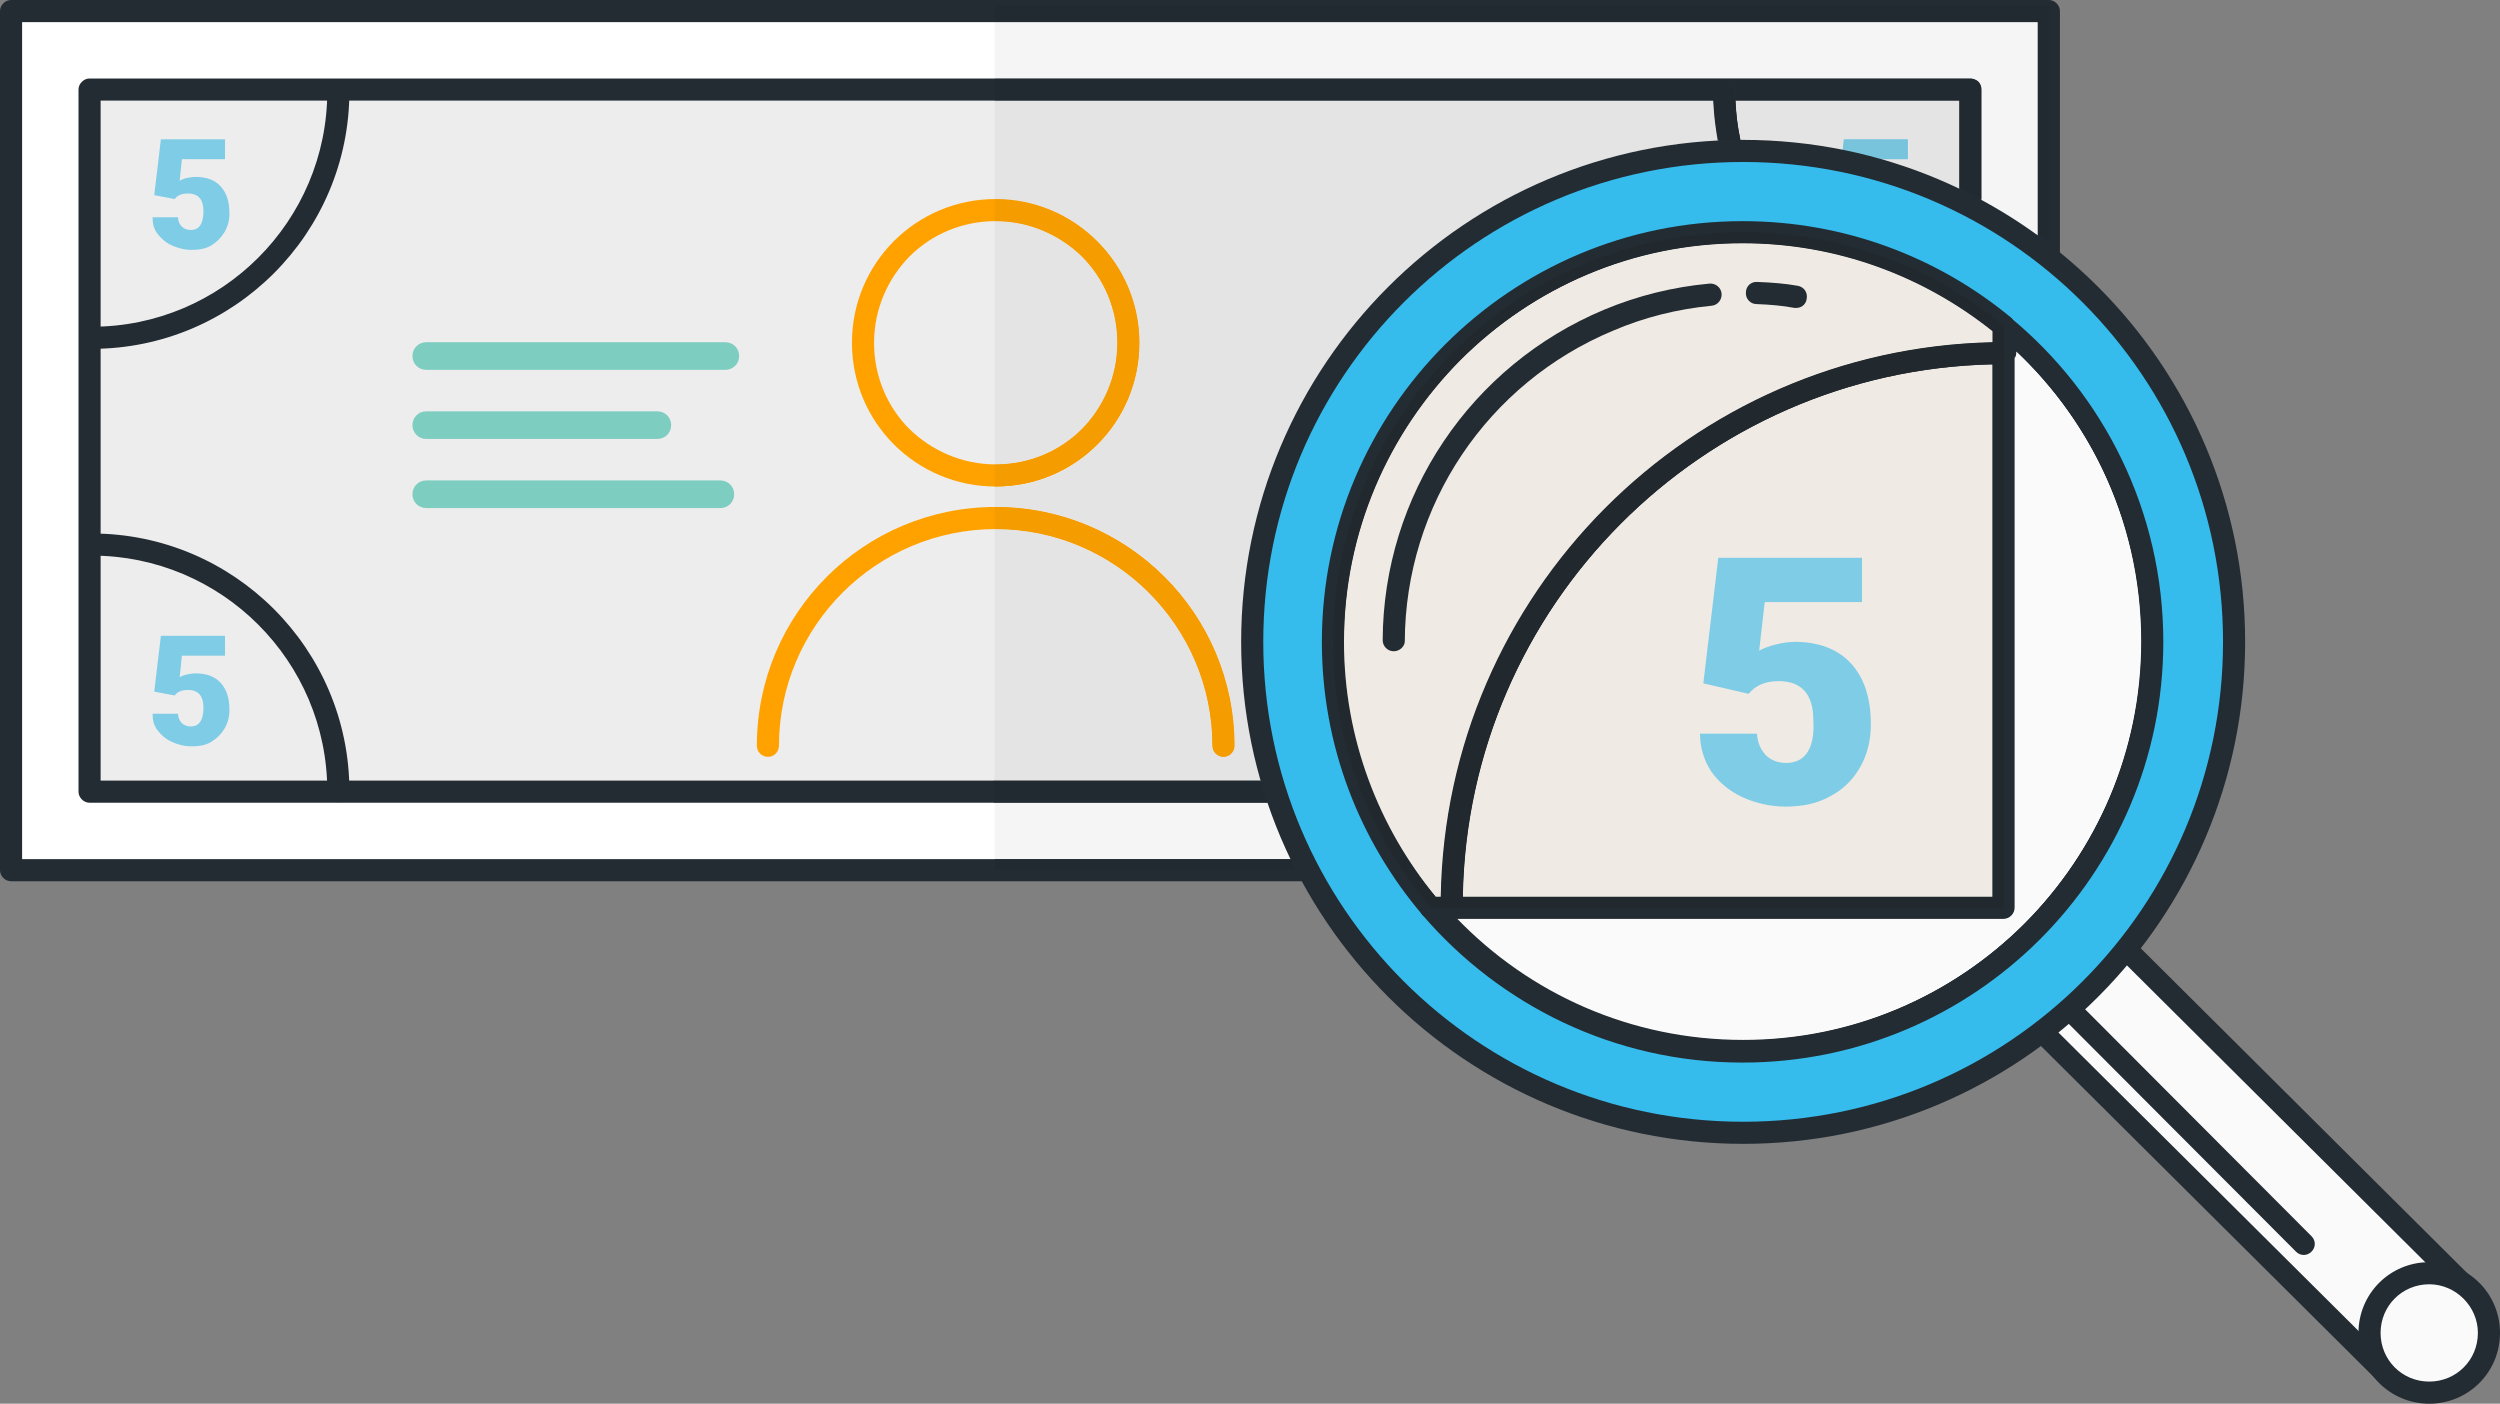 <?xml version="1.0" encoding="utf-8"?>
<!-- Generator: Adobe Illustrator 22.1.0, SVG Export Plug-In . SVG Version: 6.00 Build 0)  -->
<svg version="1.1" id="Kontur" xmlns="http://www.w3.org/2000/svg" xmlns:xlink="http://www.w3.org/1999/xlink" x="0px" y="0px"
	 width="452.2px" height="253.9px" viewBox="0 0 452.2 253.9" style="enable-background:new 0 0 452.2 253.9;" xml:space="preserve"
	>
<rect x="0" y="0" width="452.2" height="253.9" fill="#808080" stroke="none"/>
<style type="text/css">
	.st0{fill:#FFFFFF;}
	.st1{fill:#232C33;}
	.st2{fill:#EEEDED;}
	.st3{fill:#7ECCE6;}
	.st4{fill:#FFA200;}
	.st5{fill:#7ECDC1;}
	.st6{fill:#F5F5F5;}
	.st7{fill:#222A31;}
	.st8{fill:#E5E4E4;}
	.st9{fill:#79C4DD;}
	.st10{fill:#F59C00;}
	.st11{fill:#FAFAFA;}
	.st12{fill:#36BCEC;}
	.st13{fill:none;}
	.st14{fill:#EFEAE3;}
	.st15{fill:#21292E;}
</style>
<g>
	<polyline class="st0" points="370.6,157.4 2,157.4 2,2 370.6,2 370.6,157.4 	"/>
	<path class="st1" d="M370.6,157.4v-2H4V4h364.5v153.4L370.6,157.4v-2V157.4h2V2c0-0.5-0.2-1-0.6-1.4c-0.4-0.4-0.9-0.6-1.4-0.6H2
		C1.5,0,1,0.2,0.6,0.6C0.2,1,0,1.5,0,2v155.4c0,0.5,0.2,1,0.6,1.4s0.9,0.6,1.4,0.6h368.5c0.5,0,1-0.2,1.4-0.6
		c0.4-0.4,0.6-0.9,0.6-1.4L370.6,157.4"/>
	<polyline class="st2" points="356.4,143.2 16.2,143.2 16.2,16.2 356.4,16.2 356.4,143.2 	"/>
	<path class="st1" d="M356.4,143.2v-2H18.2v-123h336.2v125H356.4v-2V143.2h2v-127c0-0.5-0.2-1-0.6-1.4c-0.4-0.4-0.9-0.6-1.4-0.6
		H16.2c-0.5,0-1,0.2-1.4,0.6c-0.4,0.4-0.6,0.9-0.6,1.4v127c0,0.5,0.2,1,0.6,1.4s0.9,0.6,1.4,0.6h340.2c0.5,0,1-0.2,1.4-0.6
		c0.4-0.4,0.6-0.9,0.6-1.4H356.4"/>
	<path class="st3" d="M27.9,125.1l1.2-10.1h11.6v3.6h-7.8l-0.4,3.9c0.3-0.2,0.8-0.4,1.3-0.5s1-0.2,1.6-0.2c2,0,3.5,0.6,4.5,1.7
		c1.1,1.2,1.6,2.8,1.6,4.9c0,1.3-0.3,2.4-0.9,3.4s-1.4,1.8-2.4,2.4S36,135,34.6,135c-1.2,0-2.4-0.3-3.5-0.8s-1.9-1.2-2.6-2.1
		s-0.9-1.9-0.9-3h4.6c0,0.7,0.3,1.3,0.7,1.7s1,0.6,1.6,0.6c1.5,0,2.3-1.1,2.3-3.4c0-2.1-0.9-3.2-2.8-3.2c-1.1,0-1.9,0.3-2.4,1
		L27.9,125.1z"/>
	<path class="st3" d="M332.3,125.1l1.2-10.1h11.6v3.6h-7.8l-0.4,3.9c0.3-0.2,0.8-0.4,1.3-0.5s1-0.2,1.6-0.2c2,0,3.5,0.6,4.5,1.7
		c1.1,1.2,1.6,2.8,1.6,4.9c0,1.3-0.3,2.4-0.9,3.4c-0.6,1-1.4,1.8-2.4,2.4s-2.2,0.8-3.6,0.8c-1.2,0-2.4-0.3-3.5-0.8
		c-1.1-0.5-1.9-1.2-2.6-2.1c-0.6-0.9-0.9-1.9-0.9-3h4.6c0,0.7,0.3,1.3,0.7,1.7c0.4,0.4,1,0.6,1.6,0.6c1.5,0,2.3-1.1,2.3-3.4
		c0-2.1-0.9-3.2-2.8-3.2c-1.1,0-1.9,0.3-2.4,1L332.3,125.1"/>
	<path class="st3" d="M27.9,35.3l1.2-10.1h11.6v3.6h-7.8l-0.4,3.9c0.3-0.2,0.8-0.4,1.3-0.5s1-0.2,1.6-0.2c2,0,3.5,0.6,4.5,1.7
		c1.1,1.2,1.6,2.8,1.6,4.9c0,1.3-0.3,2.4-0.9,3.4s-1.4,1.8-2.4,2.4c-1,0.6-2.2,0.8-3.6,0.8c-1.2,0-2.4-0.3-3.5-0.8s-1.9-1.2-2.6-2.1
		s-0.9-1.9-0.9-3h4.6c0,0.7,0.3,1.3,0.7,1.7s1,0.6,1.6,0.6c1.5,0,2.3-1.1,2.3-3.4c0-2.1-0.9-3.2-2.8-3.2c-1.1,0-1.9,0.3-2.4,1
		L27.9,35.3z"/>
	<path class="st3" d="M332.3,35.3l1.2-10.1h11.6v3.6h-7.8l-0.4,3.9c0.3-0.2,0.8-0.4,1.3-0.5s1-0.2,1.6-0.2c2,0,3.5,0.6,4.5,1.7
		c1.1,1.2,1.6,2.8,1.6,4.9c0,1.3-0.3,2.4-0.9,3.4c-0.6,1-1.4,1.8-2.4,2.4c-1,0.6-2.2,0.8-3.6,0.8c-1.2,0-2.4-0.3-3.5-0.8
		c-1.1-0.5-1.9-1.2-2.6-2.1c-0.6-0.9-0.9-1.9-0.9-3h4.6c0,0.7,0.3,1.3,0.7,1.7c0.4,0.4,1,0.6,1.6,0.6c1.5,0,2.3-1.1,2.3-3.4
		c0-2.1-0.9-3.2-2.8-3.2c-1.1,0-1.9,0.3-2.4,1L332.3,35.3"/>
	<path class="st4" d="M140.9,134.9c0-10.8,4.4-20.6,11.5-27.7c7.1-7.1,16.9-11.5,27.7-11.5c10.8,0,20.6,4.4,27.7,11.5
		s11.5,16.9,11.5,27.7c0,1.1,0.9,2,2,2s2-0.9,2-2c0-23.9-19.3-43.2-43.2-43.2c-23.9,0-43.2,19.3-43.2,43.2c0,1.1,0.9,2,2,2
		S140.9,136,140.9,134.9"/>
	<path class="st4" d="M156.1,62h2c0-6.1,2.5-11.6,6.4-15.6c4-4,9.5-6.4,15.6-6.4c6.1,0,11.6,2.5,15.6,6.4c4,4,6.4,9.5,6.4,15.6
		s-2.5,11.6-6.4,15.6c-4,4-9.5,6.4-15.6,6.4s-11.6-2.5-15.6-6.4c-4-4-6.4-9.5-6.4-15.6H156.1h-2c0,14.4,11.6,26,26,26
		c14.4,0,26-11.6,26-26s-11.6-26-26-26s-26,11.6-26,26H156.1"/>
	<path class="st1" d="M16.6,63.1c-1.1,0-2-0.9-2-2s0.9-2,2-2c23.5,0,42.6-19.1,42.6-42.6c0-1.1,0.9-2,2-2s2,0.9,2,2
		C63.2,42.2,42.3,63.1,16.6,63.1z"/>
	<path class="st1" d="M61.2,145.1c-1.1,0-2-0.9-2-2c0-23.5-19.1-42.6-42.6-42.6c-1.1,0-2-0.9-2-2s0.9-2,2-2
		c25.7,0,46.6,20.9,46.6,46.6C63.2,144.2,62.3,145.1,61.2,145.1z"/>
	<path class="st1" d="M309.9,16.5c0,25.7,20.9,46.6,46.6,46.6c1.1,0,2-0.9,2-2s-0.9-2-2-2c-11.8,0-22.4-4.8-30.1-12.5
		s-12.5-18.3-12.5-30.1c0-1.1-0.9-2-2-2C310.8,14.5,309.9,15.4,309.9,16.5L309.9,16.5"/>
	<path class="st1" d="M356.5,96.5c-25.7,0-46.6,20.9-46.6,46.6c0,1.1,0.9,2,2,2c1.1,0,2-0.9,2-2c0-11.8,4.8-22.4,12.5-30.1
		c7.7-7.7,18.3-12.5,30.1-12.5c1.1,0,2-0.9,2-2C358.5,97.4,357.6,96.5,356.5,96.5"/>
	<path class="st5" d="M130.3,91.9H77.1c-1.4,0-2.5-1.1-2.5-2.5s1.1-2.5,2.5-2.5h53.2c1.4,0,2.5,1.1,2.5,2.5S131.7,91.9,130.3,91.9z"
		/>
	<path class="st5" d="M118.9,79.4H77.1c-1.4,0-2.5-1.1-2.5-2.5s1.1-2.5,2.5-2.5h41.8c1.4,0,2.5,1.1,2.5,2.5S120.3,79.4,118.9,79.4z"
		/>
	<path class="st5" d="M131.2,66.9H77.1c-1.4,0-2.5-1.1-2.5-2.5s1.1-2.5,2.5-2.5h54.1c1.4,0,2.5,1.1,2.5,2.5S132.6,66.9,131.2,66.9z"
		/>
	<path class="st5" d="M292.7,81.4h-53.1c-1.4,0-2.5,1.1-2.5,2.5s1.1,2.5,2.5,2.5h53.1c1.4,0,2.5-1.1,2.5-2.5
		C295.2,82.5,294,81.4,292.7,81.4"/>
	<path class="st6" d="M229.3,145.2h-49.4v10.2h53.5C231.8,152.1,230.4,148.7,229.3,145.2 M368.6,4H179.9v10.2h176.5
		c0.5,0,1,0.2,1.4,0.6c0.4,0.4,0.6,0.9,0.6,1.4v20c3.5,1.9,6.9,4,10.2,6.4L368.6,4"/>
	<path class="st7" d="M233.4,155.4h-53.5v2h54.5C234.1,156.7,233.7,156.1,233.4,155.4 M370.6,0.9H179.9V4h188.7v38.5
		c0.7,0.5,1.3,1,2,1.5V0.9"/>
	<path class="st8" d="M309.9,18.2h-130v17.9c0.1,0,0.1,0,0.2,0c14.4,0,26,11.6,26,26s-11.6,26-26,26c-0.1,0-0.1,0-0.2,0v3.6
		c0.1,0,0.1,0,0.2,0c23.9,0,43.2,19.3,43.2,43.2c0,1.1-0.9,2-2,2s-2-0.9-2-2c0-10.8-4.4-20.6-11.5-27.7
		c-7.1-7.1-16.9-11.5-27.7-11.5c-0.1,0-0.1,0-0.2,0v45.5h48.2c-2.3-8-3.5-16.4-3.5-25.1h2l0,0h-2c0-48.6,38.2-88.3,86.3-90.7
		C310.3,23,310,20.6,309.9,18.2 M354.4,18.2H314c0.1,2.4,0.4,4.8,0.9,7.1c0.2,0,0.3,0,0.5,0c6.2,0,12.2,0.6,18,1.8l0.2-1.9h11.6v3.6
		h-4.9c4.9,1.4,9.6,3.2,14.1,5.3V18.2"/>
	<path class="st7" d="M228,141.2h-48.2v4h49.5C228.8,143.9,228.4,142.6,228,141.2 M356.4,14.2H179.9v4H310c0-0.6,0-1.1,0-1.7l0,0
		c0-1.1,0.9-2,2-2c1.1,0,2,0.9,2,2c0,0.6,0,1.1,0,1.7h40.4v15.9c1.4,0.6,2.7,1.3,4,2v-20c0-0.5-0.2-1-0.6-1.4
		C357.4,14.4,356.9,14.2,356.4,14.2"/>
	<path class="st9" d="M345.1,25.2h-11.6l-0.2,1.9c2.4,0.5,4.7,1,7,1.7h4.8V25.2"/>
	<path class="st8" d="M180.1,40c-0.1,0-0.1,0-0.2,0v44c0.1,0,0.1,0,0.2,0c6.1,0,11.6-2.5,15.6-6.4c4-4,6.4-9.5,6.4-15.6
		s-2.5-11.6-6.4-15.6C191.6,42.5,186.2,40,180.1,40"/>
	<path class="st10" d="M180.1,91.7c-0.1,0-0.1,0-0.2,0v4c0.1,0,0.1,0,0.2,0c10.8,0,20.6,4.4,27.7,11.5s11.5,16.9,11.5,27.7
		c0,1.1,0.9,2,2,2s2-0.9,2-2C223.3,111,203.9,91.7,180.1,91.7"/>
	<path class="st10" d="M180.1,36c-0.1,0-0.1,0-0.2,0v4c0.1,0,0.1,0,0.2,0c6.1,0,11.6,2.5,15.6,6.4c4,4,6.4,9.5,6.4,15.6
		s-2.5,11.6-6.4,15.6c-4,4-9.5,6.4-15.6,6.4c-0.1,0-0.1,0-0.2,0v4c0.1,0,0.1,0,0.2,0c14.4,0,26-11.6,26-26
		C206.1,47.7,194.4,36,180.1,36"/>
	<path class="st7" d="M311.9,14.5c-1.1,0-2,0.9-2,2l0,0c0,0.6,0,1.1,0,1.7c0.1,2.5,0.4,4.9,0.8,7.2c1.3-0.1,2.7-0.1,4.1-0.1
		c-0.5-2.3-0.8-4.7-0.9-7.1c0-0.6,0-1.1,0-1.7C313.9,15.4,313,14.5,311.9,14.5"/>
	<polyline class="st11" points="304.8,122.4 432,248.9 447.1,233.9 326.5,113.9 304.8,122.4 	"/>
	<path class="st1" d="M303.4,123.8l127.2,126.5c0.8,0.8,2,0.8,2.8,0l15.1-15c0.4-0.4,0.6-0.9,0.6-1.4s-0.2-1-0.6-1.4l-120.6-120
		c-0.8-0.8-2-0.8-2.8,0s-0.8,2,0,2.8l119.2,118.6L432,246.1L306.2,121c-0.8-0.8-2-0.8-2.8,0C302.6,121.8,302.6,123.1,303.4,123.8"/>
	<path class="st12" d="M226.5,116.1c0-49,39.8-88.8,88.8-88.8s88.8,39.8,88.8,88.8s-39.8,88.8-88.8,88.8
		C266.2,204.9,226.5,165.1,226.5,116.1"/>
	<path class="st1" d="M226.5,116.1h2c0-24,9.7-45.7,25.4-61.4c15.7-15.7,37.4-25.4,61.4-25.4S361,39,376.7,54.7s25.4,37.4,25.4,61.4
		s-9.7,45.7-25.4,61.4c-15.7,15.7-37.4,25.4-61.4,25.4s-45.7-9.7-61.4-25.4c-15.7-15.7-25.4-37.4-25.4-61.4L226.5,116.1h-2
		c0,50.2,40.7,90.8,90.8,90.8c50.2,0,90.8-40.7,90.8-90.8c0-50.2-40.7-90.8-90.8-90.8c-50.2,0-90.8,40.7-90.8,90.8H226.5"/>
	<path class="st11" d="M450.2,241.1c0,6-4.8,10.8-10.8,10.8s-10.8-4.8-10.8-10.8s4.8-10.8,10.8-10.8
		C445.3,230.3,450.2,235.2,450.2,241.1z"/>
	<path class="st1" d="M439.4,253.9c-7.1,0-12.8-5.7-12.8-12.8s5.7-12.8,12.8-12.8s12.8,5.7,12.8,12.8S446.5,253.9,439.4,253.9z
		 M439.4,232.3c-4.9,0-8.8,3.9-8.8,8.8s3.9,8.8,8.8,8.8s8.8-3.9,8.8-8.8C448.2,236.3,444.2,232.3,439.4,232.3z"/>
	<line class="st13" x1="375.2" y1="183.4" x2="416.7" y2="225"/>
	<path class="st1" d="M416.7,227c-0.5,0-1-0.2-1.4-0.6l-41.5-41.6c-0.8-0.8-0.8-2,0-2.8s2-0.8,2.8,0l41.5,41.6c0.8,0.8,0.8,2,0,2.8
		C417.7,226.8,417.2,227,416.7,227z"/>
	<path class="st11" d="M362.7,63.9h-0.3v100.3H258.8c13.6,15.9,33.8,26,56.4,26c40.9,0,74.1-33.2,74.1-74.1
		c0-23-10.5-43.6-26.9-57.2v5L362.7,63.9"/>
	<path class="st1" d="M362.7,63.9v-2h-0.3c-1.1,0-2,0.9-2,2v98.3H258.8c-0.8,0-1.5,0.5-1.8,1.2s-0.2,1.5,0.3,2.1
		c14,16.3,34.7,26.7,57.9,26.7c42,0,76.1-34.1,76.1-76.1c0-23.6-10.8-44.8-27.7-58.7c-0.6-0.5-1.4-0.6-2.1-0.3s-1.1,1-1.1,1.8v5
		c0,0.5,0.2,1,0.6,1.4c0.4,0.4,0.9,0.6,1.4,0.6h0.3c0.5,0,1-0.2,1.4-0.6c0.4-0.4,0.6-0.9,0.6-1.4s-0.2-1-0.6-1.4
		c-0.4-0.4-0.9-0.6-1.4-0.6L362.7,63.9v-2h-0.3v2h2v-5h-2l-1.3,1.5c16,13.2,26.2,33.2,26.2,55.6c0,19.9-8.1,37.9-21.1,51
		c-13.1,13.1-31.1,21.1-51,21.1c-22,0-41.6-9.8-54.8-25.3l-1.5,1.3v2h103.6c0.5,0,1-0.2,1.4-0.6c0.4-0.4,0.6-0.9,0.6-1.4V63.9h-2v2
		h0.3c0.5,0,1-0.2,1.4-0.6c0.4-0.4,0.6-0.9,0.6-1.4s-0.2-1-0.6-1.4c-0.4-0.4-0.9-0.6-1.4-0.6L362.7,63.9"/>
	<path class="st11" d="M364.6,63.5c0,0.1,0,0.2,0,0.3l0,0c0,0.3-0.1,0.7-0.3,1v99.4l0,0c0,0.5-0.2,1-0.6,1.4
		c-0.4,0.4-0.9,0.6-1.4,0.6h-99c13.1,13.6,31.5,22,51.8,22c19.9,0,37.9-8.1,51-21.1c13.1-13.1,21.1-31.1,21.1-51
		C387.3,95.4,378.6,76.7,364.6,63.5"/>
	<path class="st1" d="M364.4,60.6v3.2l0,0l0,0v1c0.2-0.3,0.3-0.6,0.3-1l0,0c0-0.1,0-0.2,0-0.3c14,13.2,22.7,31.8,22.7,52.5
		c0,19.9-8.1,37.9-21.1,51c-13.1,13.1-31.1,21.1-51,21.1c-20.4,0-38.7-8.4-51.8-22h99c0.5,0,1-0.2,1.4-0.6c0.4-0.4,0.6-0.9,0.6-1.4
		l0,0c0,0.5-0.2,1-0.6,1.4c-0.4,0.4-0.9,0.6-1.4,0.6H260.6c13.5,14.8,33,24,54.6,24c40.9,0,74.1-33.2,74.1-74.1
		C389.3,94,379.7,74.2,364.4,60.6"/>
	<path class="st11" d="M241.1,116.1c0,18.4,6.7,35.2,17.8,48.1h103.6V63.9c-55.1,0.1-99.8,44.9-99.8,100c0-55.2,44.7-99.9,99.8-100
		v-5c-12.8-10.6-29.3-17-47.2-17C274.3,42,241.1,75.1,241.1,116.1"/>
	<path class="st1" d="M241.1,116.1h-2c0,18.9,6.9,36.1,18.2,49.4c0.4,0.4,0.9,0.7,1.5,0.7h103.6c0.5,0,1-0.2,1.4-0.6
		c0.4-0.4,0.6-0.9,0.6-1.4V63.9c0-0.5-0.2-1-0.6-1.4c-0.4-0.4-0.9-0.6-1.4-0.6c-56.2,0.1-101.8,45.8-101.8,102c0,0.5,0.2,1,0.6,1.4
		c0.4,0.4,0.9,0.6,1.4,0.6s1-0.2,1.4-0.6c0.4-0.4,0.6-0.9,0.6-1.4c0-54.1,43.8-97.9,97.8-98c1.1,0,2-0.9,2-2v-5
		c0-0.6-0.3-1.2-0.7-1.5C350.5,46.5,333.6,40,315.2,40c-42,0-76.1,34.1-76.1,76.1L241.1,116.1h2c0-19.9,8.1-37.9,21.1-51
		C277.3,52,295.3,44,315.2,44c17.5,0,33.4,6.2,45.9,16.5l1.3-1.5h-2v5h2v-2c-56.2,0.1-101.8,45.8-101.8,102c0,0.5,0.2,1,0.6,1.4
		c0.4,0.4,0.9,0.6,1.4,0.6s1-0.2,1.4-0.6c0.4-0.4,0.6-0.9,0.6-1.4c0-54.1,43.8-97.9,97.8-98v-2h-2v98.3H258.8v2l1.5-1.3
		c-10.8-12.6-17.3-28.9-17.3-46.8h-1.9"/>
	<path class="st14" d="M360.4,65.9c-52.5,1.2-94.9,43.7-95.8,96.3h95.8L360.4,65.9 M315.2,44c-19.9,0-37.9,8.1-51,21.1
		c-13.1,13.1-21.1,31.1-21.1,51c0,17.6,6.3,33.6,16.7,46.1h0.9c0.9-54.8,45-99.1,99.8-100.3v-2C348,49.9,332.3,44,315.2,44"/>
	<path class="st15" d="M264.6,162.2c0.9-52.6,43.2-95.1,95.8-96.3v96.3H264.6 M243.1,116.1c0-19.9,8.1-37.9,21.1-51
		C277.3,52,295.3,44,315.2,44c17.1,0,32.8,6,45.2,15.9v2c-54.8,1.2-98.9,45.5-99.8,100.3h-0.9C249.4,149.7,243.1,133.6,243.1,116.1
		 M315.2,42c-40.9,0-74.1,33.2-74.1,74.1l0,0h2h-2c0,18.4,6.7,35.2,17.8,48.1h103.6V63.9c-55.1,0.1-99.8,44.9-99.8,100
		c0-55.2,44.7-99.9,99.8-100v-5C349.6,48.3,333.1,42,315.2,42"/>
	<path class="st3" d="M323.1,138c-1.5,0-2.8-0.5-3.7-1.4c-0.9-1-1.5-2.2-1.6-3.9h-10.3c0,2.5,0.7,4.8,2,6.8c1.4,2,3.3,3.6,5.7,4.7
		c2.4,1.1,5.1,1.7,7.8,1.7c3.1,0,5.8-0.6,8.1-1.9c2.3-1.2,4.1-3,5.4-5.3s1.9-4.9,1.9-7.7c0-4.7-1.2-8.4-3.6-11
		c-2.4-2.6-5.8-3.9-10.2-3.9c-1.1,0-2.3,0.2-3.5,0.5s-2.2,0.7-2.9,1.1l1-8.8h17.6v-8h-26l-2.7,22.7l8.2,1.9c1.2-1.5,3-2.3,5.4-2.3
		c4.2,0,6.3,2.4,6.3,7.1C328.3,135.4,326.5,138,323.1,138z"/>
	<path class="st11" d="M317.8,53c2.4,0.1,4.7,0.3,7.1,0.7"/>
	<path class="st1" d="M324.9,55.7c-0.1,0-0.2,0-0.3,0c-2.1-0.4-4.3-0.6-6.9-0.7c-1.1,0-2-1-1.9-2.1c0-1.1,0.9-2,2.1-1.9
		c2.7,0.1,5.1,0.3,7.3,0.7c1.1,0.2,1.8,1.2,1.6,2.3C326.7,55,325.9,55.7,324.9,55.7z"/>
	<path class="st1" d="M252.1,117.8L252.1,117.8c-1.1,0-2-0.9-2-2c0.1-26.2,15.9-49.7,40.1-59.8c6-2.5,12.4-4.1,19-4.7
		c1.1-0.1,2.1,0.7,2.2,1.8c0.1,1.1-0.7,2.1-1.8,2.2c-6.2,0.6-12.2,2.1-17.8,4.5c-22.8,9.5-37.6,31.6-37.7,56.2
		C254.1,116.9,253.2,117.8,252.1,117.8z"/>
</g>
</svg>
